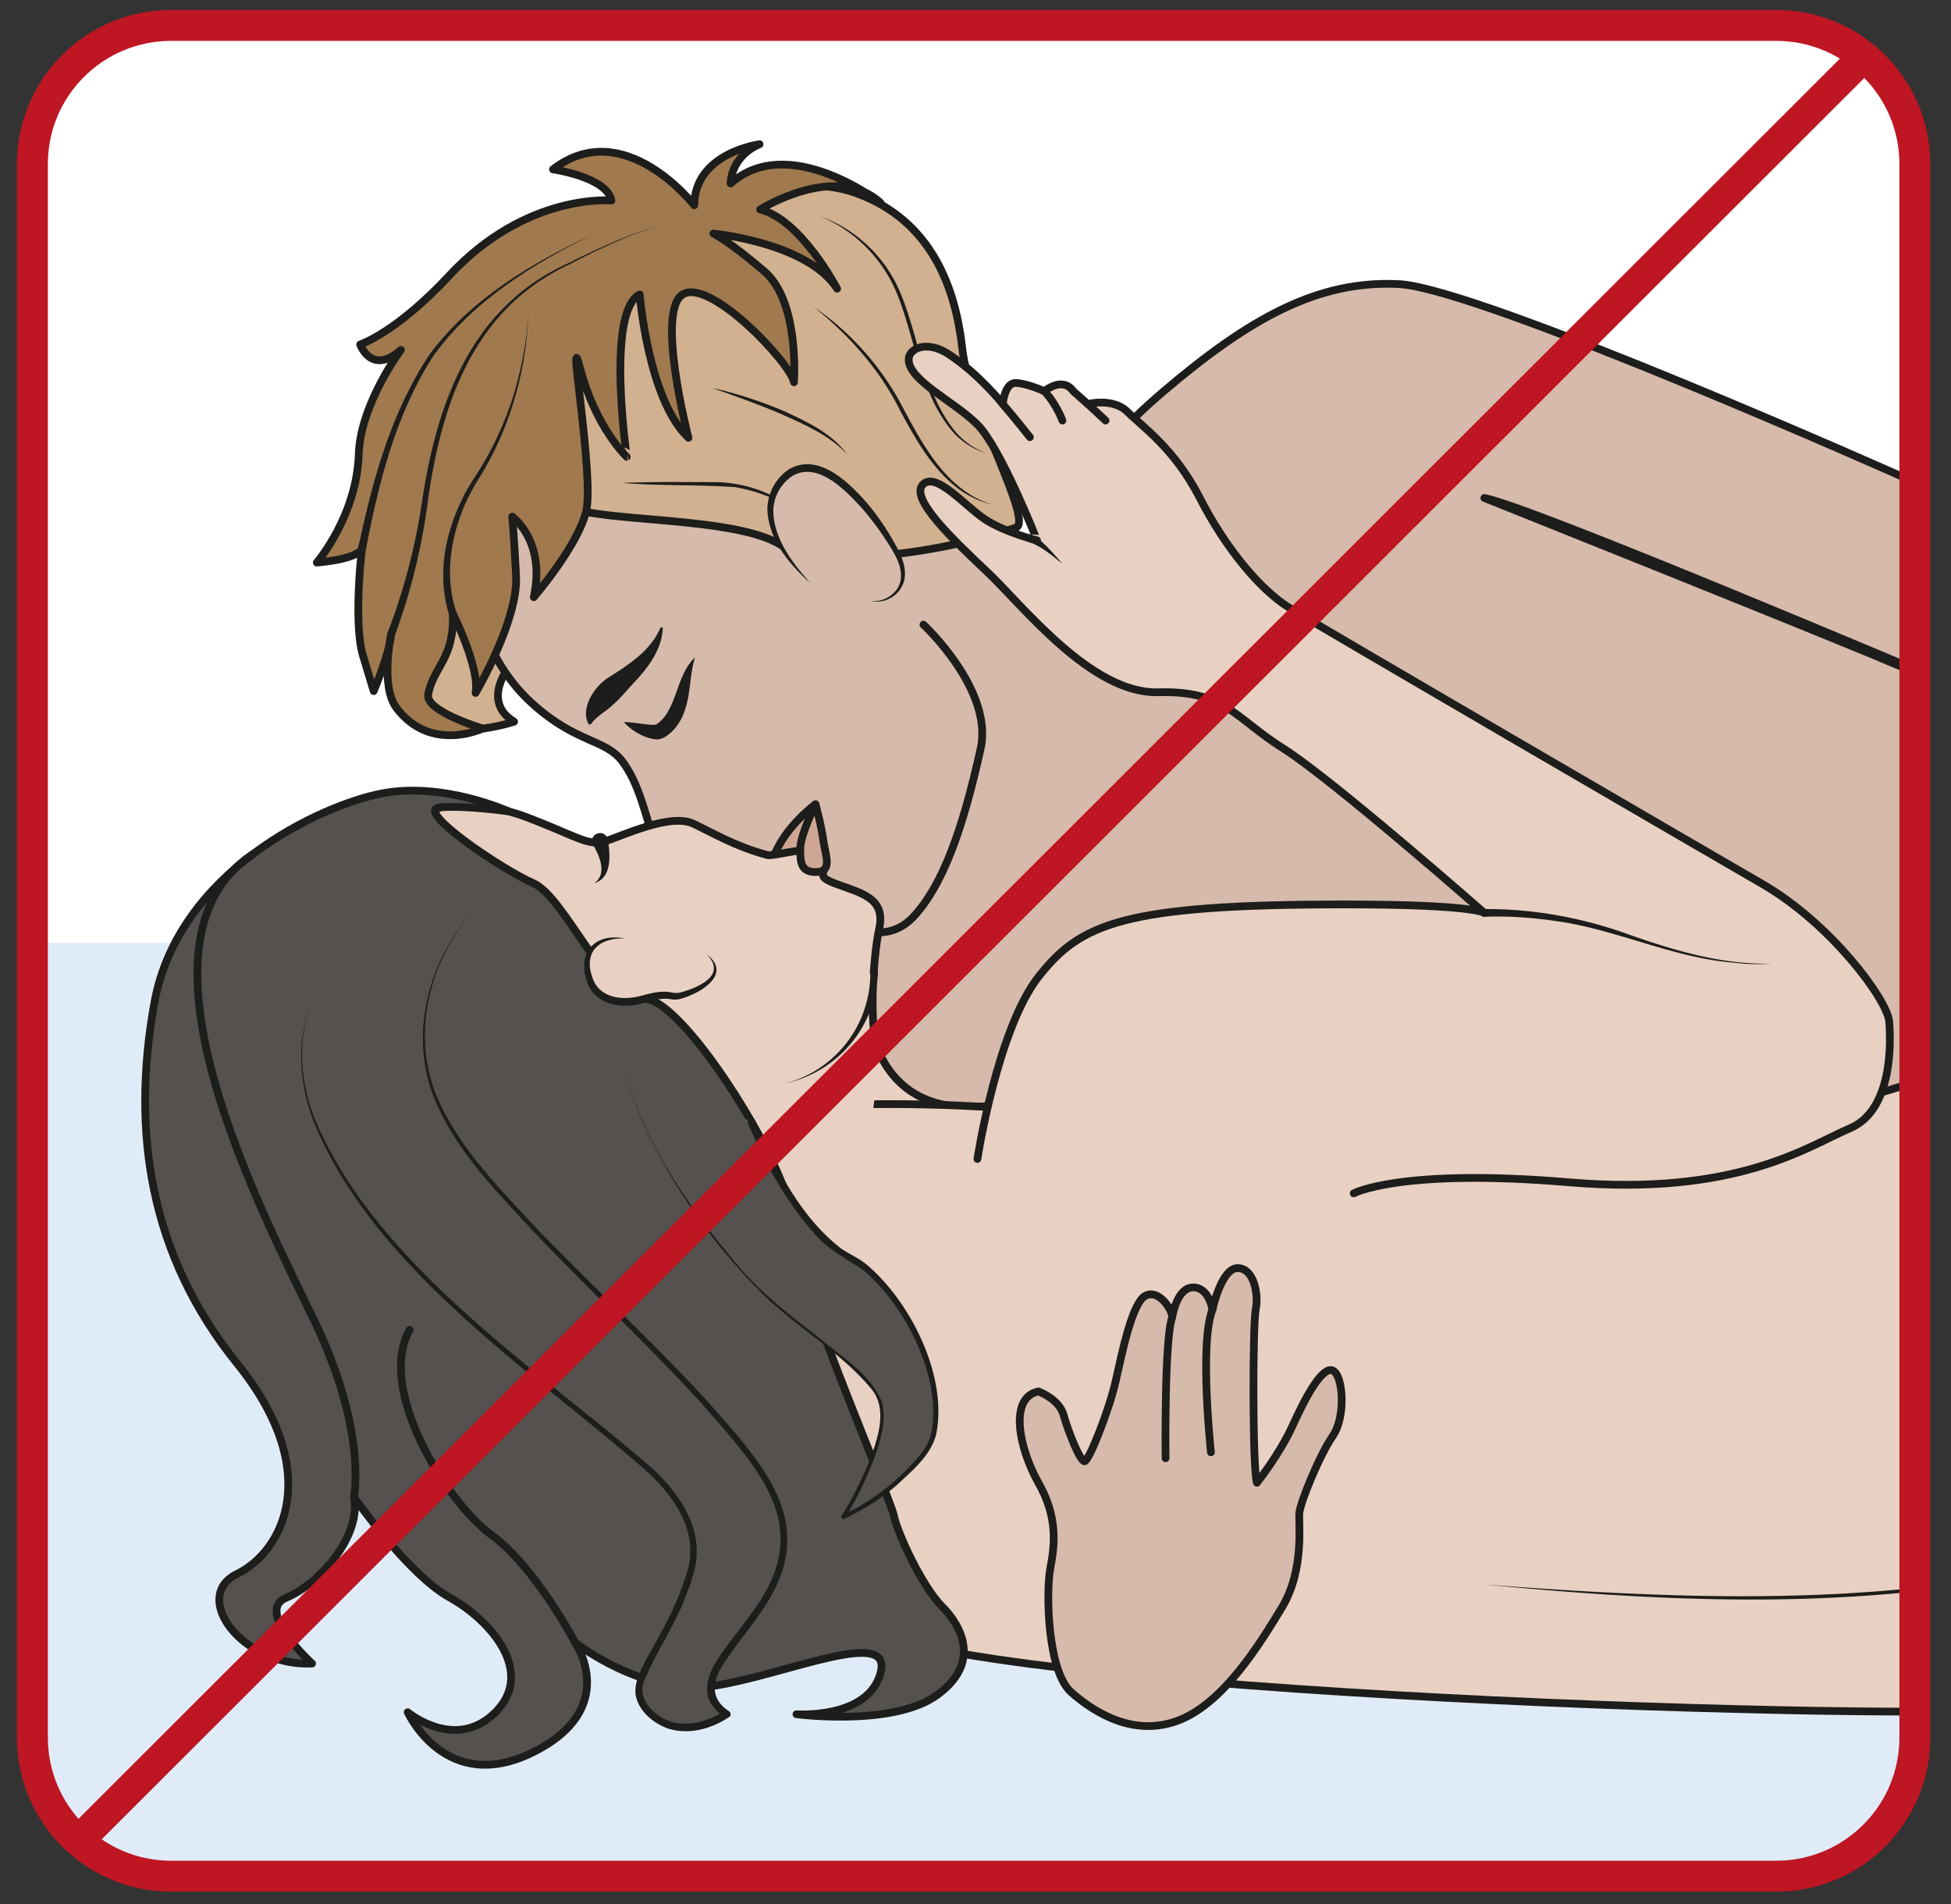 <?xml version="1.0" encoding="UTF-8" standalone="no"?><svg xmlns="http://www.w3.org/2000/svg" xml:space="preserve" viewBox="0 0 336.43 328.37"><rect x="0" y="0" width="336.43" height="328.37" fill="#333333" stroke="none"/><defs><clipPath id="a" clipPathUnits="userSpaceOnUse"><path d="M0 246.28h252.32V0H0Z"/></clipPath><clipPath id="b" clipPathUnits="userSpaceOnUse"><path d="M22.13 242.36c-9.9 0-17.94-8.03-17.94-17.93V20.85c0-9.9 8.03-17.93 17.93-17.93h207.66c9.9 0 17.93 8.03 17.93 17.93v203.58c0 9.9-8.03 17.93-17.93 17.93z"/></clipPath><clipPath id="c" clipPathUnits="userSpaceOnUse"><path d="M0 246.28h252.32V0H0Z"/></clipPath></defs><g clip-path="url(#a)" transform="matrix(1.333 0 0 -1.333 0 328.37)"><path d="M0 0h-207.65c-9.9 0-17.94 8.03-17.94 17.93v203.58c0 9.9 8.03 17.93 17.94 17.93H0c9.9 0 17.93-8.03 17.93-17.93V17.93C17.93 8.03 9.9 0 0 0" style="fill:#fff;fill-opacity:1;fill-rule:nonzero;stroke:none" transform="translate(229.78 1.96)"/></g><g clip-path="url(#b)" transform="matrix(1.333 0 0 -1.333 0 328.37)"><path d="M593.21-46.3h-802.38v170.67h802.38Z" style="fill:#dfecf8;fill-opacity:1;fill-rule:nonzero;stroke:none"/><path d="M0 0s5.33 9.9 16.4 19.3c11.06 9.4 19.93 14.39 30.45 13.84 10.51-.56 65.73-25.2 65.73-25.2s9.04 27.3 25.08 18.44c16.05-8.86 18.23-16.62 18.23-16.62l-15-18.86s-21.98-16.36-23.64-9.16c0 0-53.3 22.62-59.39 23.73 0 0 43.67-17.46 52.45-21.2 10.1-4.3 21-6.15 32.62-5.6 11.62.56 28.93-1.14 28.93-1.14s7.74-5.27 20.46-9.14c12.73-3.87 84.67-58.1 92.41-64.19 7.75-6.09 45.38-28.77 53.13-24.34 7.74 4.42 19.92 15.49 53.67 10.5 33.76-4.97 100.83-21.38 100.83-21.38l-11.74-19.56s-5.53-2.77-13.84 0c-8.3 2.77-27.66 9.96-40.39 8.86-12.73-1.11-99.6-26.01-110.12-23.25-10.5 2.77-65.63 26.01-75.58 29.88-9.97 3.88-63.3 15.5-73.82 16.05-10.51.56-224.1 36.52-232.4 51.46C-73.84-52.64 0 0 0 0" style="fill:#d6baab;fill-opacity:1;fill-rule:nonzero;stroke:none" transform="translate(134.16 176.44)"/><path d="M0 0s5.33 9.9 16.4 19.3c11.06 9.4 19.93 14.39 30.45 13.84 10.51-.56 65.73-25.2 65.73-25.2s9.04 27.3 25.08 18.44c16.05-8.86 18.23-16.62 18.23-16.62l-15-18.86s-21.98-16.36-23.64-9.16c0 0-53.3 22.62-59.39 23.73 0 0 43.67-17.46 52.45-21.2 10.1-4.3 21-6.15 32.62-5.6 11.62.56 28.93-1.14 28.93-1.14s7.74-5.27 20.46-9.14c12.73-3.87 84.67-58.1 92.41-64.19 7.75-6.09 45.38-28.77 53.13-24.34 7.74 4.42 19.92 15.49 53.67 10.5 33.76-4.97 100.83-21.38 100.83-21.38l-11.74-19.56s-5.53-2.77-13.84 0c-8.3 2.77-27.66 9.96-40.39 8.86-12.73-1.11-99.6-26.01-110.12-23.25-10.5 2.77-65.63 26.01-75.58 29.88-9.97 3.88-63.3 15.5-73.82 16.05-10.51.56-224.1 36.52-232.4 51.46C-73.84-52.64 0 0 0 0Z" style="fill:none;stroke:#1d1d1b;stroke-width:1;stroke-linecap:round;stroke-linejoin:round;stroke-miterlimit:10;stroke-dasharray:none;stroke-opacity:1" transform="translate(134.16 176.44)"/><path d="M0 0s.54-14.2 15.98-12.03c6.33.88 18.12-13.5 14.65-2.17-.13.4-3.49-38.92-3.49-39.15 0-.24-52.65 12.3-52.65 12.3l14.24 42.4" style="fill:#e8d1c2;fill-opacity:1;fill-rule:nonzero;stroke:#1d1d1b;stroke-width:1;stroke-linecap:round;stroke-linejoin:round;stroke-miterlimit:10;stroke-dasharray:none;stroke-opacity:1" transform="translate(112.4 115.36)"/><path d="M0 0s92.09-.07 103.16.48c11.06.55 27.11 9.96 43.71 11.06 16.6 1.11 29.88 3.88 39.29 14.4 9.4 10.5 59.2 52 76.91 50.35 17.71-1.66 25.46-21.59 32.65-41.5 7.2-19.93 24.6-72.07 28.07-77.82 3.47-5.74 6.24-16.25 5.69-19.02-.55-2.77 9.2-27.1 14.27-26 5.05 1.1 14.5-3.99 14.5-7.54 0-2-14.94.34-27.67.34-12.73 0-5.53 6.64-16.04 9.96-10.52 3.32-27.11 1.1-24.35 13.28 2.77 12.17 12.17 14.94 4.43 27.11-7.75 12.18-37.08 48.14-33.76 71.39 0 0-12.73-37.63-26-47.6-13.29-9.95-16.12-15.49-16.12-15.49l-4.91-10.51s21.56-2.86 36.48-12.17c19.96-12.45 56.17-29.82 67.27-31.7 4.45-.75-14.11 1.82-28.5 1.82-14.38 0-43.71 4.97-45.93 7.74 0 0-22.2-7.44-35.41-3.32l-8.86 2.77s-9.4-5.54-28.77-1.66c-19.37 3.87-29.97 7.74-40.72 6.09C118.65-79.2-6.4-75.9-21.35-66.48c-14.94 9.4-48.14 43.21-37.07 57.02C-47.35 4.34 0 0 0 0" style="fill:#e8d1c2;fill-opacity:1;fill-rule:nonzero;stroke:none" transform="translate(131.47 102.85)"/><path d="M0 0s92.09-.07 103.16.48c11.06.55 27.11 9.96 43.71 11.06 16.6 1.11 29.88 3.88 39.29 14.4 9.4 10.5 59.2 52 76.91 50.35 17.71-1.66 25.46-21.59 32.65-41.5 7.2-19.93 24.6-72.07 28.07-77.82 3.47-5.74 6.24-16.25 5.69-19.02-.55-2.77 9.2-27.1 14.27-26 5.05 1.1 14.5-3.99 14.5-7.54 0-2-14.94.34-27.67.34-12.73 0-5.53 6.64-16.04 9.96-10.52 3.32-27.11 1.1-24.35 13.28 2.77 12.17 12.17 14.94 4.43 27.11-7.75 12.18-37.08 48.14-33.76 71.39 0 0-12.73-37.63-26-47.6-13.29-9.95-16.12-15.49-16.12-15.49l-4.91-10.51s21.56-2.86 36.48-12.17c19.96-12.45 56.17-29.82 67.27-31.7 4.45-.75-14.11 1.82-28.5 1.82-14.38 0-43.71 4.97-45.93 7.74 0 0-22.2-7.44-35.41-3.32l-8.86 2.77s-9.4-5.54-28.77-1.66c-19.37 3.87-29.97 7.74-40.72 6.09C118.65-79.2-6.4-75.9-21.35-66.48c-14.94 9.4-48.14 43.21-37.07 57.02C-47.35 4.34 0 0 0 0Z" style="fill:none;stroke:#1d1d1b;stroke-width:1;stroke-linecap:round;stroke-linejoin:round;stroke-miterlimit:10;stroke-dasharray:none;stroke-opacity:1" transform="translate(131.47 102.85)"/><path d="M0 0c17.76-1.35 35.67-2.28 53.44-.67 1.72.14 4.17.47 5.9.74 11.64 1.89 24.08 2.52 35.28-1.79a34.18 34.18 0 0 1-5.7 1.65c-9.74 2-19.79 1.43-29.52-.27a95.2 95.2 0 0 0-5.9-.78C35.7-2.77 17.73-1.73 0 0" style="fill:#1d1d1b;fill-opacity:1;fill-rule:nonzero;stroke:none" transform="translate(192.02 41.35)"/><path d="M0 0s1.79 2.63-2.3 1.7c0 0-3.9-4.59.5-7.3 0 0-6.75-2.25-10.99-.24-4.24 2-2.24 15.26 1.96 18.44C-6.64 15.78 0 0 0 0" style="fill:#d2b190;fill-opacity:1;fill-rule:nonzero;stroke:none" transform="translate(68.31 158.57)"/><path d="M0 0s1.79 2.63-2.3 1.7c0 0-3.9-4.59.5-7.3 0 0-6.75-2.25-10.99-.24-4.24 2-2.24 15.26 1.96 18.44C-6.64 15.78 0 0 0 0Z" style="fill:none;stroke:#1d1d1b;stroke-width:1;stroke-linecap:round;stroke-linejoin:round;stroke-miterlimit:10;stroke-dasharray:none;stroke-opacity:1" transform="translate(68.31 158.57)"/><path d="M0 0s9.08-8.45 7.4-16.03C5.06-26.64 2.45-33.78-1.3-37.8c-3.77-4.02-9.05-1.09-9.85.67-.79 1.76-2.51 2.26-3.26 1.25-.76-1.02-2.7-.1-3.96 1.37-1.26 1.48-1.95.64-1.95.64s.36-1.54-1.42-.15c-1.78 1.4-1.41 2.25-2.86 4.13s-1.9 1.39-4.28-.49c-2.38-1.88-4.69-1.32-5.62 1.36-1.45 4.17-2.19 8.33-4.44 11.31-2.25 2.98-5.9 2.28-11.7 7.53-5.8 5.25-7.15 12.46-7.15 12.46s-8.29 26.38 9.84 41.02c18.12 14.63 42.04 4.5 43.62 2.82 0 0 7.08-19.18 11.25-25.62 4.17-6.44 4.06-11.92 7.63-13.7C18.12 5 25.03-1.9 25.03-1.9" style="fill:#d6baab;fill-opacity:1;fill-rule:nonzero;stroke:#1d1d1b;stroke-width:1;stroke-linecap:round;stroke-linejoin:round;stroke-miterlimit:10;stroke-dasharray:none;stroke-opacity:1" transform="translate(119.46 165.53)"/><path d="M0 0s-.36-.54 5.93-1.79c6.3-1.25 20.5-1.02 25.45-4.44 4.96-3.4 8.74-4.37 8.3-1.42-.46 2.95-8.42 4.71-5.45 7.77 2.98 3.07 9.8-7.55 9.8-7.55s8.46.54 17.5 3.6c2.37.8-6.07 15.4-6.92 23.1-.84 7.69-3.84 16.6-13.73 20.18-9.87 3.6-31.17-2.4-41.2-11.96C-10.38 17.93 0 0 0 0" style="fill:#d2b190;fill-opacity:1;fill-rule:nonzero;stroke:none" transform="translate(69.88 181.9)"/><path d="M0 0s-.36-.54 5.93-1.79c6.3-1.25 20.5-1.02 25.45-4.44 4.96-3.4 8.74-4.37 8.3-1.42-.46 2.95-8.42 4.71-5.45 7.77 2.98 3.07 9.8-7.55 9.8-7.55s8.46.54 17.5 3.6c2.37.8-6.07 15.4-6.92 23.1-.84 7.69-3.84 16.6-13.73 20.18-9.87 3.6-31.17-2.4-41.2-11.96C-10.38 17.93 0 0 0 0Z" style="fill:none;stroke:#1d1d1b;stroke-width:1;stroke-linecap:round;stroke-linejoin:round;stroke-miterlimit:10;stroke-dasharray:none;stroke-opacity:1" transform="translate(69.88 181.9)"/><path d="M0 0c3.9.16 7.78.12 11.67.1a17 17 0 0 0 10.9-3.78 20.93 20.93 0 0 1-8.02 3.14C9.72-.2 4.83-.4 0 0" style="fill:#1d1d1b;fill-opacity:1;fill-rule:nonzero;stroke:none" transform="translate(80.49 183.86)"/><path d="M0 0a36.04 36.04 0 0 0 11.57-13.15c2.68-5.03 5.76-10.71 11.6-12.45-1.43.34-2.8.94-4.04 1.76-3.68 2.56-5.92 6.62-8 10.46C8.54-8.12 4.53-3.66 0 0" style="fill:#1d1d1b;fill-opacity:1;fill-rule:nonzero;stroke:none" transform="translate(105.3 206.62)"/><path d="M0 0a17.83 17.83 0 0 0 10.43-9.97c2.5-5.98 2.95-13 7.24-18.07a9.65 9.65 0 0 1 4.01-2.69 9.72 9.72 0 0 0-4.2 2.51c-4.51 4.97-5.05 12.08-7.46 18.08A18.45 18.45 0 0 1 0 0" style="fill:#1d1d1b;fill-opacity:1;fill-rule:nonzero;stroke:none" transform="translate(106.06 218.38)"/><path d="M0 0c3.22-.7 6.35-1.76 9.4-3.04 2.93-1.37 6.13-2.84 8.08-5.55-2.24 2.42-5.33 3.77-8.29 5.1C6.2-2.19 3.1-1.1 0 0" style="fill:#1d1d1b;fill-opacity:1;fill-rule:nonzero;stroke:none" transform="translate(92.1 196.16)"/><path d="M0 0s-10.97 1.04-20.96-9.7c-6.88-7.41-11.54-8.93-11.54-8.93s1.45-4.08 5.27-.7c0 0-5.24-7.02-5.45-13.46-.25-8.04-5.43-14.05-5.43-14.05s5.8.4 5.92 2.07c.11 1.67-1.33-9.5.05-14.1l1.39-4.6s2.13 5.08 2.24 7.3c0 0-1.4-6.69.71-9.48 4.44-5.88 11.15-2.66 11.15-2.66s-7.46 2.22-7.05 4.41c.65 3.55 3.46 4.67 3.17 10.49 0 0 3.56-7.09 2.96-10.3 0 0 5.54 9.38 5.24 15.16-.3 5.78-.5 7.65-.5 7.65s4.38-3.12 2.79-10.42c0 0 5.62 6.53 6.76 11.04 1.14 4.5-2.68 25.84-.7 18.34 2-7.5 5.97-11.23 5.97-11.23S-.72-14.4 3.66-12.15c0 0 1.1-13.64 6.31-18.55 0 0-4.3 16.54-.69 18.58 3.61 2.04 14-9.05 14.34-11.4 0 0 .77 10.43-3.84 14.36-4.6 3.94-6.58 4.88-6.58 4.88s12.17-1.16 16-7.13c0 0-4.65 8.94-9.96 10.25 0 0 9.82 6.17 15.58.86 0 0-11.84 9.21-19.4 2.5 0 0-.05 3.44 3.75 5.08 0 0-8.4-1.1-8.45-7.9 0 0-9.1 11.74-18.28 4.65 0 0 7-1 7.56-4.03" style="fill:#a0794e;fill-opacity:1;fill-rule:nonzero;stroke:none" transform="translate(79.09 220.4)"/><path d="M0 0s-10.97 1.04-20.96-9.7c-6.88-7.41-11.54-8.93-11.54-8.93s1.45-4.08 5.27-.7c0 0-5.24-7.02-5.45-13.46-.25-8.04-5.43-14.05-5.43-14.05s5.8.4 5.92 2.07c.11 1.67-1.33-9.5.05-14.1l1.39-4.6s2.13 5.08 2.24 7.3c0 0-1.4-6.69.71-9.48 4.44-5.88 11.15-2.66 11.15-2.66s-7.46 2.22-7.05 4.41c.65 3.55 3.46 4.67 3.17 10.49 0 0 3.56-7.09 2.96-10.3 0 0 5.54 9.38 5.24 15.16-.3 5.78-.5 7.65-.5 7.65s4.38-3.12 2.79-10.42c0 0 5.62 6.53 6.76 11.04 1.14 4.5-2.68 25.84-.7 18.34 2-7.5 5.97-11.23 5.97-11.23S-.72-14.4 3.66-12.15c0 0 1.1-13.64 6.31-18.55 0 0-4.3 16.54-.69 18.58 3.61 2.04 14-9.05 14.34-11.4 0 0 .77 10.43-3.84 14.36-4.6 3.94-6.58 4.88-6.58 4.88s12.17-1.16 16-7.13c0 0-4.65 8.94-9.96 10.25 0 0 9.82 6.17 15.58.86 0 0-11.84 9.21-19.4 2.5 0 0-.05 3.44 3.75 5.08 0 0-8.4-1.1-8.45-7.9 0 0-9.1 11.74-18.28 4.65 0 0 7-1 7.56-4.03z" style="fill:none;stroke:#1d1d1b;stroke-width:1;stroke-linecap:round;stroke-linejoin:round;stroke-miterlimit:10;stroke-dasharray:none;stroke-opacity:1" transform="translate(79.09 220.4)"/><path d="M0 0s1.35-1.02 2.2 3.13c.9 4.49 5.76 8.06 5.76 8.06S9.9 1.8 7.51-1.45C5.81-3.75 3.56-.07 3.56-.07S.93-1.63 0 0" style="fill:#cea694;fill-opacity:1;fill-rule:nonzero;stroke:none" transform="translate(97.53 131.1)"/><path d="M0 0s1.35-1.02 2.2 3.13c.9 4.49 5.76 8.06 5.76 8.06S9.9 1.8 7.51-1.45C5.81-3.75 3.56-.07 3.56-.07S.93-1.63 0 0z" style="fill:none;stroke:#1d1d1b;stroke-width:1;stroke-linecap:round;stroke-linejoin:round;stroke-miterlimit:10;stroke-dasharray:none;stroke-opacity:1" transform="translate(97.53 131.1)"/><path d="M0 0c-1.23 2.04.69 4.9 2.36 6 2.7 1.71 5.63 3.54 6.9 6.58l.3-.02c-.1-2.87-2-5.31-3.91-7.3-1.47-1.64-2.3-2.65-4.06-3.88C1.14 1 .63.66.3.11Z" style="fill:#1d1d1b;fill-opacity:1;fill-rule:nonzero;stroke:none" transform="translate(76.19 152.58)"/><path d="M0 0s-8.95 8.09-3.35 13.66c4.59 4.57 11.77-4.53 14.5-9.7C13.86-1.2 9.12-2.83 7.7-2.29" style="fill:#d6baab;fill-opacity:1;fill-rule:nonzero;stroke:none" transform="translate(104.84 170.9)"/><path d="M0 0c-2.78 2.47-5.46 5.66-5.57 9.6a6.33 6.33 0 0 0 2.75 5.1c3.8 2.25 7.7-1.58 10.05-4.24a32.08 32.08 0 0 0 3.27-4.62c.92-1.63 2.03-3.44 1.65-5.43a3.68 3.68 0 0 0-4.45-2.7c1.82-.3 3.79 1.04 3.98 2.79.23 1.78-.85 3.4-1.83 4.95a37.88 37.88 0 0 1-3.33 4.4C4.4 12.13.96 15.72-2.3 13.89A5.63 5.63 0 0 1-4.8 9.58C-4.87 5.92-2.37 2.63 0 0" style="fill:#1d1d1b;fill-opacity:1;fill-rule:nonzero;stroke:none" transform="translate(104.84 170.9)"/><path d="M0 0c1.45 0 3.25-.47 4.17-.33a4.74 4.74 0 0 1 1.57 1.76C6.98 3.54 7.27 6.55 9.2 8.36 8.4 5.73 8.74 3.12 7.48.53c-.48-1-1.3-2-2.32-2.55-.78-.36-1.18-.18-1.58-.13A7.27 7.27 0 0 0 0 0" style="fill:#1d1d1b;fill-opacity:1;fill-rule:nonzero;stroke:none" transform="translate(80.7 152.92)"/><path d="M0 0a79 79 0 0 1 4.38 16.4c1.9 13.06 6.23 25.77 19.18 31.53a90.51 90.51 0 0 0 7.8 3.53c1.33.44 2.7 1.1 4.13 1-1.42.08-2.78-.6-4.1-1.06a90.76 90.76 0 0 1-7.74-3.64C10.89 41.86 6.83 29.27 5.12 16.28A79.66 79.66 0 0 0 .92-.4C.69-.98-.3-.66 0 0" style="fill:#1d1d1b;fill-opacity:1;fill-rule:nonzero;stroke:none" transform="translate(50.12 164.43)"/><path d="M0 0c1.83 8.66 4.25 17.43 9.22 24.86C14.56 32 22.52 36.73 30.5 40.4c-7.84-3.8-15.7-8.66-20.85-15.82C4.87 17.18 2.62 8.38.99-.17.89-.8-.13-.67 0 0" style="fill:#1d1d1b;fill-opacity:1;fill-rule:nonzero;stroke:none" transform="translate(46.4 175.7)"/><path d="M0 0c-1.73 5.6-.34 11.46 2.43 16.4l.68 1.1a42.22 42.22 0 0 1 5.4 11.53c.93 3.28 1.59 6.66 1.74 10.08a43.98 43.98 0 0 0-1.5-10.14A42.64 42.64 0 0 0 3.58 17.2C.59 12.3-.94 5.9.93.37 1.23-.24.23-.68 0 0" style="fill:#1d1d1b;fill-opacity:1;fill-rule:nonzero;stroke:none" transform="translate(58.1 166.79)"/><path d="M0 0s2.58 16.85 7.96 23.64c5.38 6.78 10.75 9.29 39.55 9.29 16.85 0 18.07-1.1 18.07-1.1s-19.7 17.31-26.03 21.29c-6.32 3.98-7.49 7.49-16.15 7.26-8.66-.24-17.55 11.23-22 15.44-4.44 4.21-10.29 9.68-8.42 11.47 1.7 1.62 5.38-2.79 7.96-4.51 2.57-1.72 6.78-2.75 6.78-2.75S3.04 91.97 0 95.01c-3.04 3.04-8.9 5.7-8.89 8.42 0 1.43 2.34 2.54 5.15.7 3.94-2.57 7.02-6.46 7.02-6.46s.23 2.72 1.64 2.72c1.4 0 3.74-1.06 3.74-1.06s2.34 1.98 3.74 0l1.87-1.66s3.28.85 5.15-1.02c1.88-1.88 6.09-4.75 9.36-11.15 3.28-6.4 7.73-11.79 11.47-14.13 3.75-2.34 52.4-30.65 61.3-35.8 8.9-5.15 16.16-14.98 16.4-17.79.23-2.8.43-11.46-5.05-13.8-5.49-2.34-14.62-8.84-36.38-7-21.76 1.85-27.84-1.43-27.84-1.43" style="fill:#e8d1c2;fill-opacity:1;fill-rule:nonzero;stroke:#1d1d1b;stroke-width:1;stroke-linecap:round;stroke-linejoin:round;stroke-miterlimit:10;stroke-dasharray:none;stroke-opacity:1" transform="translate(126.44 96.4)"/><path d="M0 0c-1.33 1.04-2.75 2.3-4.36 2.82a.5.5 0 0 0-.39.6C-4.12 5.06-.59.63 0 0" style="fill:#1d1d1b;fill-opacity:1;fill-rule:nonzero;stroke:none" transform="translate(137.44 173.4)"/><path d="M0 0c6.4.04 12.73-1.12 18.73-3.3 5.9-2.08 12.13-3.93 18.45-3.75a23.68 23.68 0 0 0-4.74.1c-7.94.59-15.2 4.27-23.03 5.38-3.1.46-6.28.7-9.38.57-.65-.03-.7.99-.03 1" style="fill:#1d1d1b;fill-opacity:1;fill-rule:nonzero;stroke:none" transform="translate(192 128.73)"/><path d="M0 0s-2.22 2.8-3.52 4.29" style="fill:#e8d1c2;fill-opacity:1;fill-rule:nonzero;stroke:#1d1d1b;stroke-width:1;stroke-linecap:round;stroke-linejoin:round;stroke-miterlimit:10;stroke-dasharray:none;stroke-opacity:1" transform="translate(133.23 189.78)"/><path d="M0 0s-.77 2.13-2.34 3.8" style="fill:#e8d1c2;fill-opacity:1;fill-rule:nonzero;stroke:#1d1d1b;stroke-width:1;stroke-linecap:round;stroke-linejoin:round;stroke-miterlimit:10;stroke-dasharray:none;stroke-opacity:1" transform="translate(137.44 191.93)"/><path d="m0 0-2.3 2.14" style="fill:#e8d1c2;fill-opacity:1;fill-rule:nonzero;stroke:#1d1d1b;stroke-width:1;stroke-linecap:round;stroke-linejoin:round;stroke-miterlimit:10;stroke-dasharray:none;stroke-opacity:1" transform="translate(143.02 191.93)"/><path d="M0 0c-.77 0-32.49 2.32-48.48 5.67-15.98 3.35-29.65 37.65-27.84 49.55 1.8 11.9 26.04 26.52 26.04 26.52s4.62 1.2 11.08-1.2c6.45-2.41 8.12-3.87 10.32-3.19 2.2.7 8.43 3.67 11.38 2.3 2.54-1.19 5.38-2.92 9.6-4.07.7-.2 4.43.9 5.06.49 4.39-2.84.26-2.84 3.61-4.13 3.35-1.29 6.73-1.8 5.81-5.93-.9-4.13-1.39-14.33.17-16.37" style="fill:#e8d1c2;fill-opacity:1;fill-rule:nonzero;stroke:#1d1d1b;stroke-width:1;stroke-linecap:round;stroke-linejoin:round;stroke-miterlimit:10;stroke-dasharray:none;stroke-opacity:1" transform="translate(107.15 60.14)"/><path d="M0 0s-8.43 3.87-16.43 2.33c-7.99-1.55-26.3-10.1-29.4-26.98-3.08-16.86-.57-32.84 10.68-46.77 11.25-13.92 6.03-24.28 0-27.22-6.03-2.95.67-12.02 9.7-11.6 0 0-7.48 6.82-3.35 8.51 4.12 1.69 9.8 7.88 8.76 13.04 0 0 6.96-10 12.38-13 5.41-3 11.09-9.7 5.93-14.85-5.16-5.16-11.35 0-11.35 0s4.9-10.83 16.25-5.16c11.34 5.67 5.41 14.18 5.41 14.18s8.88-7.03 18.11-5.58c9.23 1.46 23.01 7.68 21.4 1.65-1.6-6.02-10.88-5.35-10.88-5.35s12.53-1.64 18.2 2.49c5.68 4.12 3.22 8.87.64 11.45s-5.8 9.53-6.26 11.84c-.46 2.33-13.87 33.1-13.36 38.34.52 5.24-13.46 28.2-18.82 28.45-5.36.25-10.32 13.15-14.44 14.95C-.95-7.48-12.3.22-8.95.52-5.6.82 0 0 0 0" style="fill:#54514e;fill-opacity:1;fill-rule:nonzero;stroke:none" transform="translate(65.82 141.36)"/><path d="M0 0s-8.43 3.87-16.43 2.33c-7.99-1.55-26.3-10.1-29.4-26.98-3.08-16.86-.57-32.84 10.68-46.77 11.25-13.92 6.03-24.28 0-27.22-6.03-2.95.67-12.02 9.7-11.6 0 0-7.48 6.82-3.35 8.51 4.12 1.69 9.8 7.88 8.76 13.04 0 0 6.96-10 12.38-13 5.41-3 11.09-9.7 5.93-14.85-5.16-5.16-11.35 0-11.35 0s4.9-10.83 16.25-5.16c11.34 5.67 5.41 14.18 5.41 14.18s8.88-7.03 18.11-5.58c9.23 1.46 23.01 7.68 21.4 1.65-1.6-6.02-10.88-5.35-10.88-5.35s12.53-1.64 18.2 2.49c5.68 4.12 3.22 8.87.64 11.45s-5.8 9.53-6.26 11.84c-.46 2.33-13.87 33.1-13.36 38.34.52 5.24-13.46 28.2-18.82 28.45-5.36.25-10.32 13.15-14.44 14.95C-.95-7.48-12.3.22-8.95.52-5.6.82 0 0 0 0Z" style="fill:none;stroke:#1d1d1b;stroke-width:1;stroke-linecap:round;stroke-linejoin:round;stroke-miterlimit:10;stroke-dasharray:none;stroke-opacity:1" transform="translate(65.82 141.36)"/><path d="M0 0s-4.9.65-4.9-3.32c0-3.97 3.1-5.77 7.48-4.48 4.38 1.29 2.59-.78 6.84 1.29 4.25 2.06 1.15 4.45 1.15 4.45" style="fill:#e8d1c2;fill-opacity:1;fill-rule:nonzero;stroke:none" transform="translate(80.85 124.93)"/><path d="M0 0c-3.78.12-5.58-2.18-3.96-5.67C-2.8-7.85.01-8.01 2.17-7.4c1.2.32 2.64.7 3.9.4.55-.13 1.06-.02 1.65.17 2.27.72 5.35 2.25 2.85 4.77 3.45-2.61-1-5.17-3.56-5.8a3.1 3.1 0 0 0-1.07-.01c-1.24.23-2.31-.17-3.52-.48-2.5-.78-5.9-.39-7.16 2.28C-6.36-2.18-4.2.8 0 0" style="fill:#1d1d1b;fill-opacity:1;fill-rule:nonzero;stroke:none" transform="translate(80.85 124.93)"/><path d="M0 0s2.92 3.64 4.62 7.39c1.7 3.75 3.85 7.7 5.19 7.12 1.34-.58 1.73-5.97 0-8.47-1.73-2.5-4.23-8.65-4.33-10-.1-1.34.67-7.3-2.2-12.11C.37-20.88-4.23-28.38-10-30.7c-5.77-2.3-10.96.87-14.04 3.6-3.07 2.75-3.27 12.94-2.69 16.02.58 3.07 1 6.59-1.54 11.07-2.53 4.48-3.84 11.04 0 11.81 0 0 2.7-.96 3.27-3.08.58-2.1 2.12-5.96 2.7-5.96.57 0 3.22 6.75 4.03 10.39.82 3.64 2.13 10.17 3.86 11.04 1.72.88 3.45-1.81 3.45-2.77 0 0 .58 3.84 2.7 3.84 2.1 0 2.5-2.88 2.5-2.88s1.15 5.38 3.26 5.38c2.12 0 2.75-3.39 2.34-5.39-.4-2-.42-20.73.16-22.38" style="fill:#d6baab;fill-opacity:1;fill-rule:nonzero;stroke:none" transform="translate(162.6 54.52)"/><path d="M0 0s2.92 3.64 4.62 7.39c1.7 3.75 3.85 7.7 5.19 7.12 1.34-.58 1.73-5.97 0-8.47-1.73-2.5-4.23-8.65-4.33-10-.1-1.34.67-7.3-2.2-12.11C.37-20.88-4.23-28.38-10-30.7c-5.77-2.3-10.96.87-14.04 3.6-3.07 2.75-3.27 12.94-2.69 16.02.58 3.07 1 6.59-1.54 11.07-2.53 4.48-3.84 11.04 0 11.81 0 0 2.7-.96 3.27-3.08.58-2.1 2.12-5.96 2.7-5.96.57 0 3.22 6.75 4.03 10.39.82 3.64 2.13 10.17 3.86 11.04 1.72.88 3.45-1.81 3.45-2.77 0 0 .58 3.84 2.7 3.84 2.1 0 2.5-2.88 2.5-2.88s1.15 5.38 3.26 5.38c2.12 0 2.75-3.39 2.34-5.39-.4-2-.42-20.73.16-22.38Z" style="fill:none;stroke:#1d1d1b;stroke-width:1;stroke-linecap:round;stroke-linejoin:round;stroke-miterlimit:10;stroke-dasharray:none;stroke-opacity:1" transform="translate(162.6 54.52)"/><path d="M0 0s-.18 15.44.87 18.27" style="fill:none;stroke:#1d1d1b;stroke-width:1;stroke-linecap:round;stroke-linejoin:round;stroke-miterlimit:10;stroke-dasharray:none;stroke-opacity:1" transform="translate(150.78 57.68)"/><path d="M0 0s-1.53 14.12.2 18.46" style="fill:none;stroke:#1d1d1b;stroke-width:1;stroke-linecap:round;stroke-linejoin:round;stroke-miterlimit:10;stroke-dasharray:none;stroke-opacity:1" transform="translate(156.65 58.45)"/><path d="M0 0s5.54-13.94 12.76-17.55c7.22-3.62 14.3-19.37 9.6-25.27-4.7-5.91-10.5-8.26-10.5-8.26s6.6 10.58 4.65 15.22c-1.95 4.64-12.18 9.9-18.19 17.01C-15.86-2.08-16.64 7.45-15.86 8.23" style="fill:#54514e;fill-opacity:1;fill-rule:nonzero;stroke:none" transform="translate(97.23 101.16)"/><path d="M0 0c2.63-6 5.75-12.34 11.01-16.46 1.08-.79 2.4-1.3 3.43-2.18 5.68-4.8 10.53-14.49 8.95-22-.73-2.71-3.05-4.6-5.02-6.45a28.44 28.44 0 0 0-6.87-4.41.26.26 0 0 0-.32.38 46.14 46.14 0 0 1 3.96 8.08c.93 2.71 1.87 6.03-.2 8.44-3.86 4.6-9.3 7.7-13.64 11.85A77.17 77.17 0 0 0-14.38-.65c-1.03 2.42-2.02 4.95-2.15 7.6.01.37-.02.78.2 1.1-.22-.32-.18-.73-.2-1.1.15-2.65 1.16-5.17 2.2-7.58 3.16-6.87 7.73-13 12.62-18.73 3-3.4 6.64-6.14 10.21-8.92 2.85-2.4 6.42-4.52 7.88-8.12.6-2.28-.1-4.64-.81-6.79a46.72 46.72 0 0 0-3.95-8.21l-.32.38a28.87 28.87 0 0 1 9.52 7.2 7.6 7.6 0 0 1 1.95 3.35c1.44 7.2-3.35 16.6-8.84 21.18-2.26 1.5-4.75 2.75-6.48 4.92-3.63 4.13-6.22 8.98-8.38 14-.25.6.69 1 .93.37" style="fill:#1d1d1b;fill-opacity:1;fill-rule:nonzero;stroke:none" transform="translate(97.7 101.35)"/><path d="M0 0s-11.35-12.1-3.35-26.7c8-14.59 40.62-38.93 43.49-51.46C43-90.7 25-98.02 33-103.7c0 0-5.62-3.87-9.77 0-4.15 3.87.75 6.45 4.62 16.79 3.87 10.35-5.8 15.46-16.57 24.47-10.76 9-39.89 31.55-31.9 50.9" style="fill:#54514e;fill-opacity:1;fill-rule:nonzero;stroke:none" transform="translate(61 128.25)"/><path d="M0 0c-5.5-6.43-7.79-15.73-4.52-23.7 2.8-6.62 8-11.82 12.84-17.03 7.25-7.53 14.95-14.6 22.04-22.3 7.7-8.7 15.13-16.4 6.85-27.77-1.49-2.19-3.22-4.18-4.58-6.33-1.51-2.26-1.82-4.54.68-6.17a.48.48 0 0 0 .11-.68c-2.28-1.58-5.28-2.42-8-1.56-1.95.7-3.86 2.3-4.2 4.42-.08.71.05 1.46.28 2.12.95 2.52 2.45 4.62 3.61 7a38.44 38.44 0 0 1 2.9 7.12c1.35 5.23-2.15 9.85-5.9 13.12C7.16-58.8-12.88-45.74-20.5-26.82c-1.8 4.87-2.24 10.44-.14 15.29-2.02-4.87-1.5-10.39.38-15.2C-12.4-45.34 7.65-58.4 22.6-71.2c3.95-3.35 7.64-8.38 6.23-13.87l-.57-1.92-.72-1.84c-1.38-3.62-3.72-6.9-5.17-10.46-1.05-2.34 1.16-4.57 3.35-5.34 2.3-.75 4.95.07 7 1.35v-.82c-.55.43-1.1.87-1.52 1.48-1.45 1.8-.48 4.39.61 6 1.45 2.25 3.18 4.2 4.64 6.34 8.1 10.95.67 18.3-6.64 26.75-7.04 7.71-14.7 14.83-21.9 22.4-4.84 5.26-10.1 10.54-12.8 17.3C-8.06-15.77-5.63-6.38 0 0" style="fill:#1d1d1b;fill-opacity:1;fill-rule:nonzero;stroke:none" transform="translate(61 128.25)"/><path d="M0 0s1.8 8.44-5.16 22.88-25 48.97-7.99 60.23" style="fill:none;stroke:#1d1d1b;stroke-width:1;stroke-linecap:round;stroke-linejoin:round;stroke-miterlimit:10;stroke-dasharray:none;stroke-opacity:1" transform="translate(45.78 52.67)"/><path d="M0 0s-5.15 9.8-10.83 13.92c-5.67 4.13-14.96 18.8-10.57 26.54" style="fill:none;stroke:#1d1d1b;stroke-width:1;stroke-linecap:round;stroke-linejoin:round;stroke-miterlimit:10;stroke-dasharray:none;stroke-opacity:1" transform="translate(74.4 33.84)"/><path d="M0 0s11.62 2.4 11.62 14.89" style="fill:#e8d1c2;fill-opacity:1;fill-rule:nonzero;stroke:none" transform="translate(101.45 106.14)"/><path d="M0 0a14.73 14.73 0 0 1 11.12 14.97c.04.65 1.03.6 1-.06C12.12 7.65 7.08 1.52 0 0" style="fill:#1d1d1b;fill-opacity:1;fill-rule:nonzero;stroke:none" transform="translate(101.45 106.14)"/><path d="M0 0c.36-1.92.6-5.03-1.76-5.67 1.76 1.13.7 3.53-.1 4.93C-2.66.66-.37 1.56 0 0" style="fill:#1d1d1b;fill-opacity:1;fill-rule:nonzero;stroke:none" transform="translate(78.61 137.75)"/><path d="M0 0s-1.93-3.93-1.96-5.66c-.02-1.72 0-3.18 2.1-3.11 2.11.06 1.15 2.15.86 4.2C.71-2.5 0 0 0 0" style="fill:#cea694;fill-opacity:1;fill-rule:nonzero;stroke:none" transform="translate(105.49 142.29)"/><path d="M0 0s-1.93-3.93-1.96-5.66c-.02-1.72 0-3.18 2.1-3.11 2.11.06 1.15 2.15.86 4.2C.71-2.5 0 0 0 0Z" style="fill:none;stroke:#1d1d1b;stroke-width:1;stroke-linecap:round;stroke-linejoin:round;stroke-miterlimit:10;stroke-dasharray:none;stroke-opacity:1" transform="translate(105.49 142.29)"/></g><g clip-path="url(#c)" transform="matrix(1.333 0 0 -1.333 0 328.37)"><path d="M0 0h-207.65c-9.9 0-17.94 8.03-17.94 17.93v203.58c0 9.9 8.03 17.93 17.94 17.93H0c9.9 0 17.93-8.03 17.93-17.93V17.93C17.93 8.03 9.9 0 0 0Z" style="fill:none;stroke:#be1622;stroke-width:4;stroke-linecap:butt;stroke-linejoin:miter;stroke-miterlimit:10;stroke-dasharray:none;stroke-opacity:1" transform="translate(229.78 3.61)"/><path d="m0 0 230.96 230.82" style="fill:none;stroke:#be1622;stroke-width:4;stroke-linecap:butt;stroke-linejoin:miter;stroke-miterlimit:10;stroke-dasharray:none;stroke-opacity:1" transform="translate(10.15 8.2)"/></g></svg>